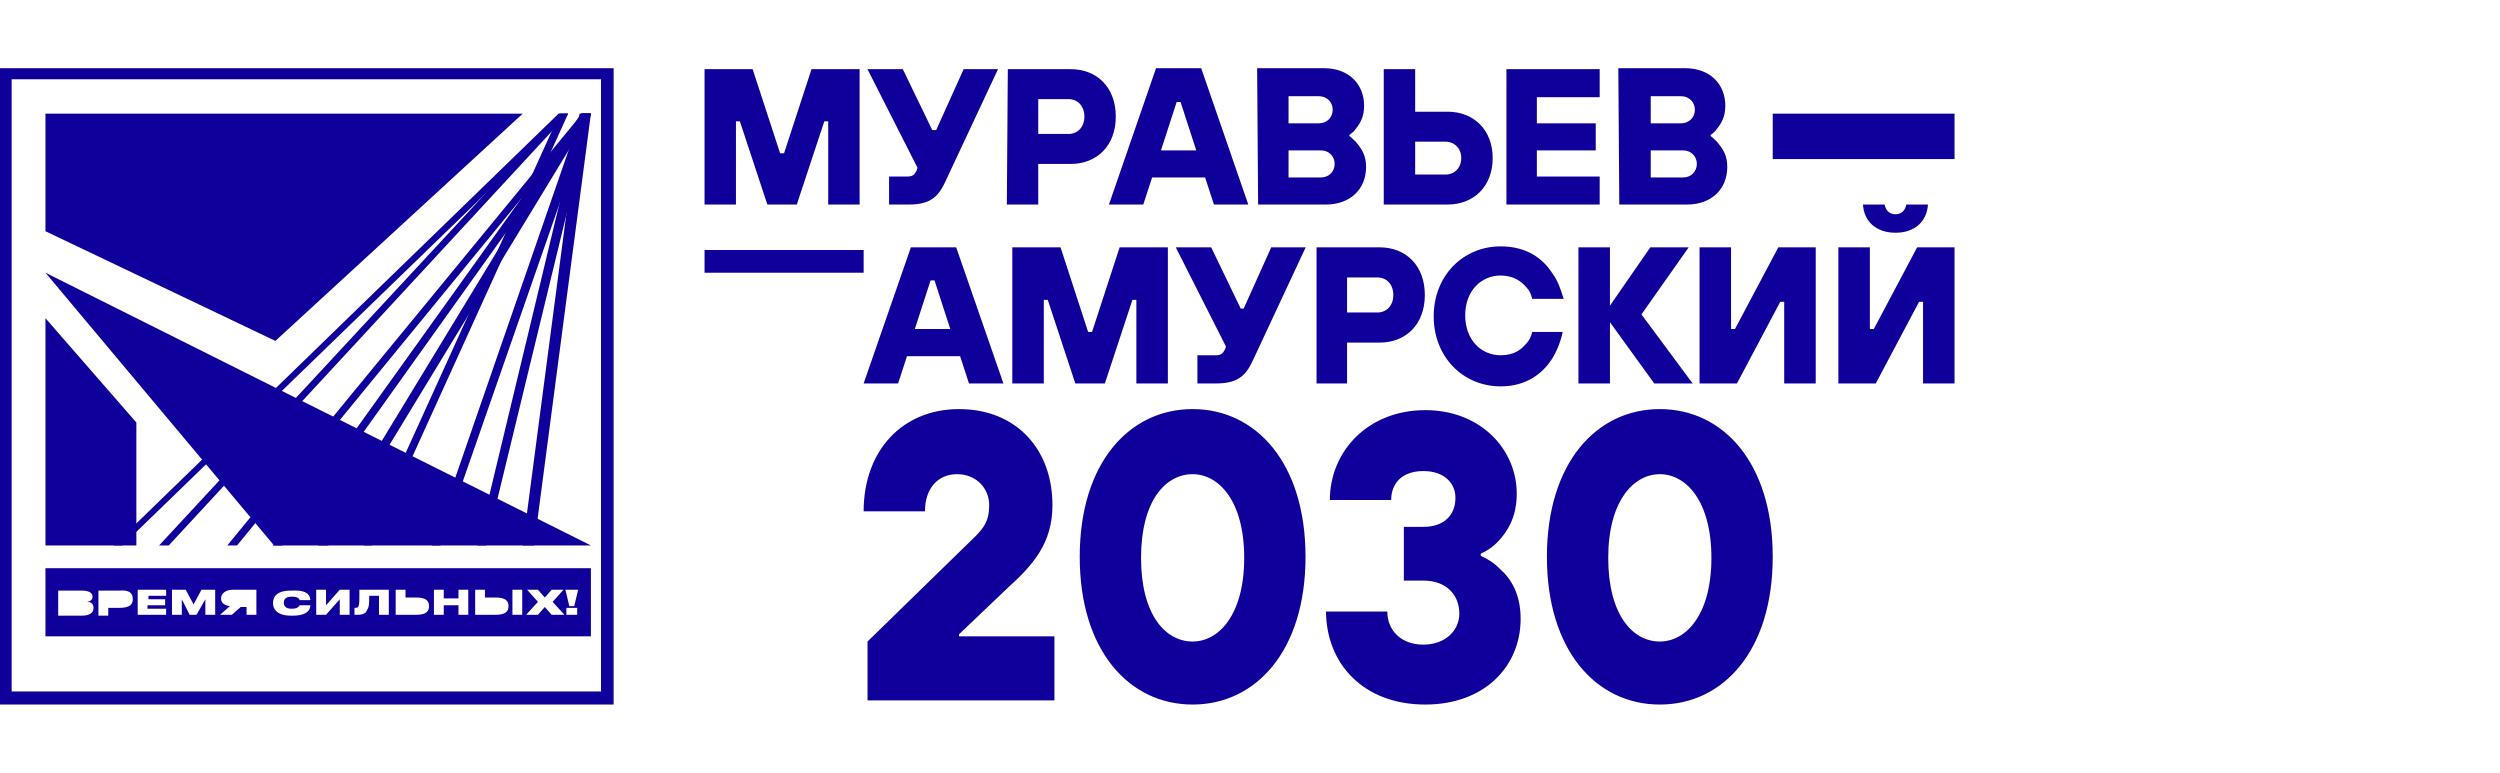 <svg width="110" height="34" viewBox="0 0 110 34" fill="none" xmlns="http://www.w3.org/2000/svg">
<g clip-path="url(#clip0_386_14826)">
<path d="M26.445 30.424H0.513V3.487H26.445V30.424ZM27 3H0V31H27V3Z" fill="#0F009C"/>
<path d="M2 12L12.058 24H26L2 12Z" fill="#0F009C"/>
<path d="M2 14V24H6V18.591L2 14Z" fill="#0F009C"/>
<path d="M2 10.174L12.117 15L23 5H2V10.174Z" fill="#0F009C"/>
<path d="M25 5H25V24H25V5Z" fill="#0F009C"/>
<path d="M5 24L24.577 5H25L5.381 24H5Z" fill="#0F009C"/>
<path d="M10 24L25.613 5H26L10.43 24H10Z" fill="#0F009C"/>
<path d="M7 24L24.618 5H25L7.425 24H7Z" fill="#0F009C"/>
<path d="M12 24L25.61 5H26L12.433 24H12Z" fill="#0F009C"/>
<path d="M14 24L25.554 5H26L14.446 24H14Z" fill="#0F009C"/>
<path d="M16 24L24.63 5H25L16.37 24H16Z" fill="#0F009C"/>
<path d="M19 24L25.576 5H26L19.382 24H19Z" fill="#0F009C"/>
<path d="M21 24L25.565 5H26L21.391 24H21Z" fill="#0F009C"/>
<path d="M23 24L25.5 5H26L23.5 24H23Z" fill="#0F009C"/>
<path d="M86 5H78V7H86V5Z" fill="#0F009C"/>
<path d="M72.632 7.809V6.617H74.057C74.402 6.617 74.661 6.872 74.661 7.213C74.661 7.553 74.402 7.809 74.057 7.809H72.632ZM72.632 5.426V4.234H73.97C74.316 4.234 74.575 4.489 74.575 4.83C74.575 5.17 74.316 5.426 73.97 5.426H72.632ZM71.249 9H74.229C75.309 9 76 8.319 76 7.34C76 6.872 75.827 6.574 75.611 6.319C75.525 6.191 75.395 6.106 75.266 5.979V5.936C75.395 5.851 75.482 5.766 75.568 5.638C75.741 5.426 75.914 5.128 75.914 4.66C75.914 3.681 75.223 3 74.143 3H71.206L71.249 9ZM66.283 9H70.386V7.766H67.622V6.617H70.213V5.426H67.622V4.277H70.386V3.043H66.283V9ZM62.267 7.681V6.234H63.606C63.994 6.234 64.296 6.532 64.296 6.957C64.296 7.383 63.994 7.681 63.606 7.681H62.267ZM60.928 9H63.692C64.858 9 65.678 8.191 65.678 6.957C65.678 5.723 64.858 4.915 63.692 4.915H62.267V3.043H60.885V9H60.928ZM56.696 7.809V6.617H58.121C58.466 6.617 58.725 6.872 58.725 7.213C58.725 7.553 58.466 7.809 58.121 7.809H56.696ZM56.696 5.426V4.234H58.035C58.38 4.234 58.639 4.489 58.639 4.83C58.639 5.17 58.38 5.426 58.035 5.426H56.696ZM55.357 9H58.337C59.416 9 60.108 8.319 60.108 7.34C60.108 6.872 59.935 6.574 59.719 6.319C59.632 6.191 59.503 6.106 59.373 5.979V5.936C59.503 5.851 59.589 5.766 59.676 5.638C59.848 5.426 60.021 5.128 60.021 4.66C60.021 3.681 59.33 3 58.251 3H55.314L55.357 9ZM51.082 6.617L51.773 4.489H51.945L52.636 6.617H51.082ZM48.793 9H50.304L50.693 7.809H53.025L53.414 9H54.925L52.852 3H50.866L48.793 9ZM45.683 5.894V4.362H47.022C47.411 4.362 47.713 4.66 47.713 5.128C47.713 5.596 47.411 5.894 47.022 5.894H45.683ZM44.301 9H45.683V7.213H47.108C48.275 7.213 49.095 6.404 49.095 5.128C49.095 3.851 48.275 3.043 47.108 3.043H44.344L44.301 9ZM39.162 9H39.983C40.933 9 41.278 8.66 41.581 8.021L43.913 3.043H42.401L41.192 5.723H41.019L39.724 3.043H38.169L40.371 7.383L40.328 7.511C40.242 7.681 40.156 7.766 39.94 7.766H39.119V9H39.162ZM31 9H32.382V5.34H32.555L33.764 9H35.059L36.269 5.34H36.441V9H37.823V3.043H35.707L34.498 6.745H34.325L33.116 3.043H31V9Z" fill="#0F009C"/>
<path d="M81.971 9C82.014 9.727 82.534 10.241 83.401 10.241C84.267 10.241 84.787 9.727 84.83 9H83.877C83.834 9.257 83.661 9.428 83.401 9.428C83.141 9.428 82.968 9.257 82.924 9H81.971ZM80.888 16.872H82.534L84.44 13.278H84.614V16.872H86V10.882H84.354L82.448 14.476H82.274V10.882H80.888V16.872ZM74.78 16.872H76.426L78.332 13.278H78.505V16.872H79.892V10.882H78.246L76.339 14.476H76.166V10.882H74.78V16.872ZM69.451 16.872H70.838V14.177L72.787 16.872H74.477L72.224 13.834L74.303 10.882H72.614L70.838 13.449V10.882H69.451V16.872ZM67.415 14.604C67.372 14.818 67.285 14.989 67.155 15.118C66.939 15.374 66.635 15.631 66.029 15.631C65.162 15.631 64.469 14.947 64.469 13.877C64.469 12.807 65.162 12.123 66.029 12.123C66.592 12.123 66.939 12.38 67.155 12.636C67.285 12.765 67.372 12.936 67.415 13.15H68.801C68.671 12.722 68.541 12.337 68.282 11.995C67.892 11.396 67.198 10.84 66.029 10.84C64.383 10.84 63.083 12.123 63.083 13.92C63.083 15.717 64.383 17 66.029 17C67.198 17 67.892 16.401 68.282 15.802C68.498 15.46 68.671 15.032 68.758 14.604H67.415ZM59.271 13.749V12.209H60.614C61.004 12.209 61.307 12.508 61.307 12.979C61.307 13.449 61.004 13.749 60.614 13.749C60.57 13.749 59.271 13.749 59.271 13.749ZM57.884 16.872H59.271V15.075H60.7C61.87 15.075 62.693 14.262 62.693 12.979C62.693 11.695 61.87 10.882 60.7 10.882H57.928V16.872H57.884ZM52.686 16.872H53.509C54.462 16.872 54.809 16.529 55.112 15.888L57.451 10.882H55.935L54.722 13.578H54.592L53.292 10.882H51.733L53.942 15.246L53.899 15.374C53.812 15.546 53.726 15.631 53.509 15.631H52.686V16.872ZM44.541 16.872H45.928V13.193H46.101L47.314 16.872H48.614L49.827 13.193H50V16.872H51.386V10.882H49.264L48.05 14.604H47.877L46.664 10.882H44.541V16.872ZM40.253 14.476L40.946 12.337H41.119L41.812 14.476H40.253ZM38 16.872H39.516L39.906 15.674H42.245L42.635 16.872H44.151L42.072 10.882H40.079L38 16.872Z" fill="#0F009C"/>
<path d="M38 11H31V12H38V11Z" fill="#0F009C"/>
<path d="M73.032 28.227C71.833 28.227 70.762 27.046 70.762 24.546C70.762 22.046 71.876 20.864 73.032 20.864C74.188 20.864 75.302 22.046 75.302 24.546C75.302 27.046 74.188 28.227 73.032 28.227ZM73.032 31C75.816 31 78 28.636 78 24.5C78 20.364 75.816 18 73.032 18C70.248 18 68.064 20.364 68.064 24.5C68.064 28.636 70.248 31 73.032 31ZM58.343 26.864C58.343 29.227 60.013 31 62.711 31C65.323 31 66.908 29.318 66.908 27.227C66.908 26.136 66.48 25.454 66.009 25.046C65.752 24.773 65.452 24.591 65.152 24.454V24.364C65.452 24.227 65.709 24.046 65.923 23.818C66.308 23.409 66.737 22.773 66.737 21.727C66.737 19.773 65.152 18.046 62.711 18.046C60.184 18.046 58.514 19.864 58.514 22H61.212C61.212 21.273 61.683 20.727 62.625 20.727C63.568 20.727 64.039 21.273 64.039 21.909C64.039 22.636 63.568 23.182 62.625 23.182H61.769V25.546H62.625C63.653 25.546 64.21 26.182 64.21 27C64.21 27.727 63.61 28.364 62.625 28.364C61.64 28.364 61.041 27.727 61.041 26.909H58.343V26.864ZM52.475 28.227C51.276 28.227 50.206 27.046 50.206 24.546C50.206 22.046 51.276 20.864 52.475 20.864C53.632 20.864 54.745 22.046 54.745 24.546C54.745 27.046 53.632 28.227 52.475 28.227ZM52.475 31C55.259 31 57.443 28.636 57.443 24.5C57.443 20.364 55.259 18 52.475 18C49.692 18 47.508 20.364 47.508 24.5C47.508 28.636 49.692 31 52.475 31ZM38.171 30.818H46.394V28H42.197V27.909L44.296 25.909C45.452 24.864 46.308 23.909 46.308 22.227C46.308 19.773 44.724 18 42.197 18C39.713 18 38 19.818 38 22.5H40.698C40.698 21.5 41.255 20.864 42.111 20.864C42.968 20.864 43.525 21.5 43.525 22.227C43.525 22.954 43.268 23.227 42.925 23.591L38.171 28.227V30.818Z" fill="#0F009C"/>
<path d="M2 25V28H26V25H2ZM4.115 26.747C4.115 26.937 3.986 27.089 3.597 27.089H2.561V25.987H3.597C3.942 25.987 4.072 26.101 4.072 26.253C4.072 26.405 3.942 26.481 3.813 26.481C3.942 26.481 4.115 26.519 4.115 26.747ZM5.842 26.367C5.842 26.595 5.712 26.747 5.237 26.747H4.763V27.089H4.331V25.987H5.237C5.712 25.949 5.842 26.101 5.842 26.367ZM7.309 27.051H6.058V25.949H7.309V26.215H6.532V26.367H7.266V26.633H6.489V26.785H7.309V27.051ZM9.468 27.051H9.036V26.367L8.647 27.051H8.345L8 26.367V27.051H7.568V25.949H8.173L8.518 26.595L8.863 25.949H9.468V27.051ZM11.281 27.051H10.849V26.709H10.59L10.201 27.051H9.683L10.115 26.671C9.856 26.633 9.727 26.519 9.727 26.329C9.727 26.139 9.899 25.949 10.245 25.949H11.281V27.051ZM13.655 26.405H13.18C13.18 26.367 13.137 26.253 12.835 26.253C12.532 26.253 12.489 26.405 12.489 26.519C12.489 26.633 12.532 26.785 12.835 26.785C13.137 26.785 13.18 26.633 13.18 26.633H13.655C13.655 26.823 13.525 27.089 12.878 27.089H12.791C12.144 27.089 12.014 26.747 12.014 26.557V26.519C12.014 26.291 12.144 25.987 12.791 25.987H12.878C13.525 25.949 13.655 26.215 13.655 26.405ZM15.381 27.051H14.95V26.367L14.345 27.051H13.914V25.949H14.345V26.633L14.95 25.949H15.381V27.051ZM17.108 27.051H16.676V26.215H16.245C16.245 26.519 16.245 26.709 16.158 26.823C16.115 26.975 15.986 27.051 15.727 27.051H15.597V26.747H15.64C15.727 26.747 15.77 26.709 15.77 26.671C15.813 26.595 15.813 26.481 15.813 25.949H17.108V27.051ZM18.878 26.671C18.878 26.899 18.748 27.051 18.317 27.051H17.41V25.949H17.842V26.291H18.317C18.748 26.291 18.878 26.443 18.878 26.671ZM20.604 27.051H20.173V26.633H19.525V27.051H19.093V25.949H19.525V26.329H20.173V25.949H20.604V27.051ZM22.374 26.671C22.374 26.899 22.245 27.051 21.813 27.051H20.907V25.949H21.338V26.291H21.813C22.245 26.291 22.374 26.443 22.374 26.671ZM22.978 27.051H22.547V25.949H22.978V27.051ZM24.273 27.051L23.971 26.709L23.669 27.051H23.151L23.669 26.481L23.194 25.949H23.669L23.971 26.291L24.273 25.949H24.791L24.317 26.481L24.834 27.051H24.273ZM25.396 27.051H24.921V26.747H25.396V27.051ZM25.266 26.671H25.05L24.878 25.949H25.439L25.266 26.671Z" fill="#0F009C"/>
</g>
<defs>
<clipPath id="clip0_386_14826">
<rect width="86" height="28" fill="white" transform="translate(0 3)"/>
</clipPath>
</defs>
</svg>
